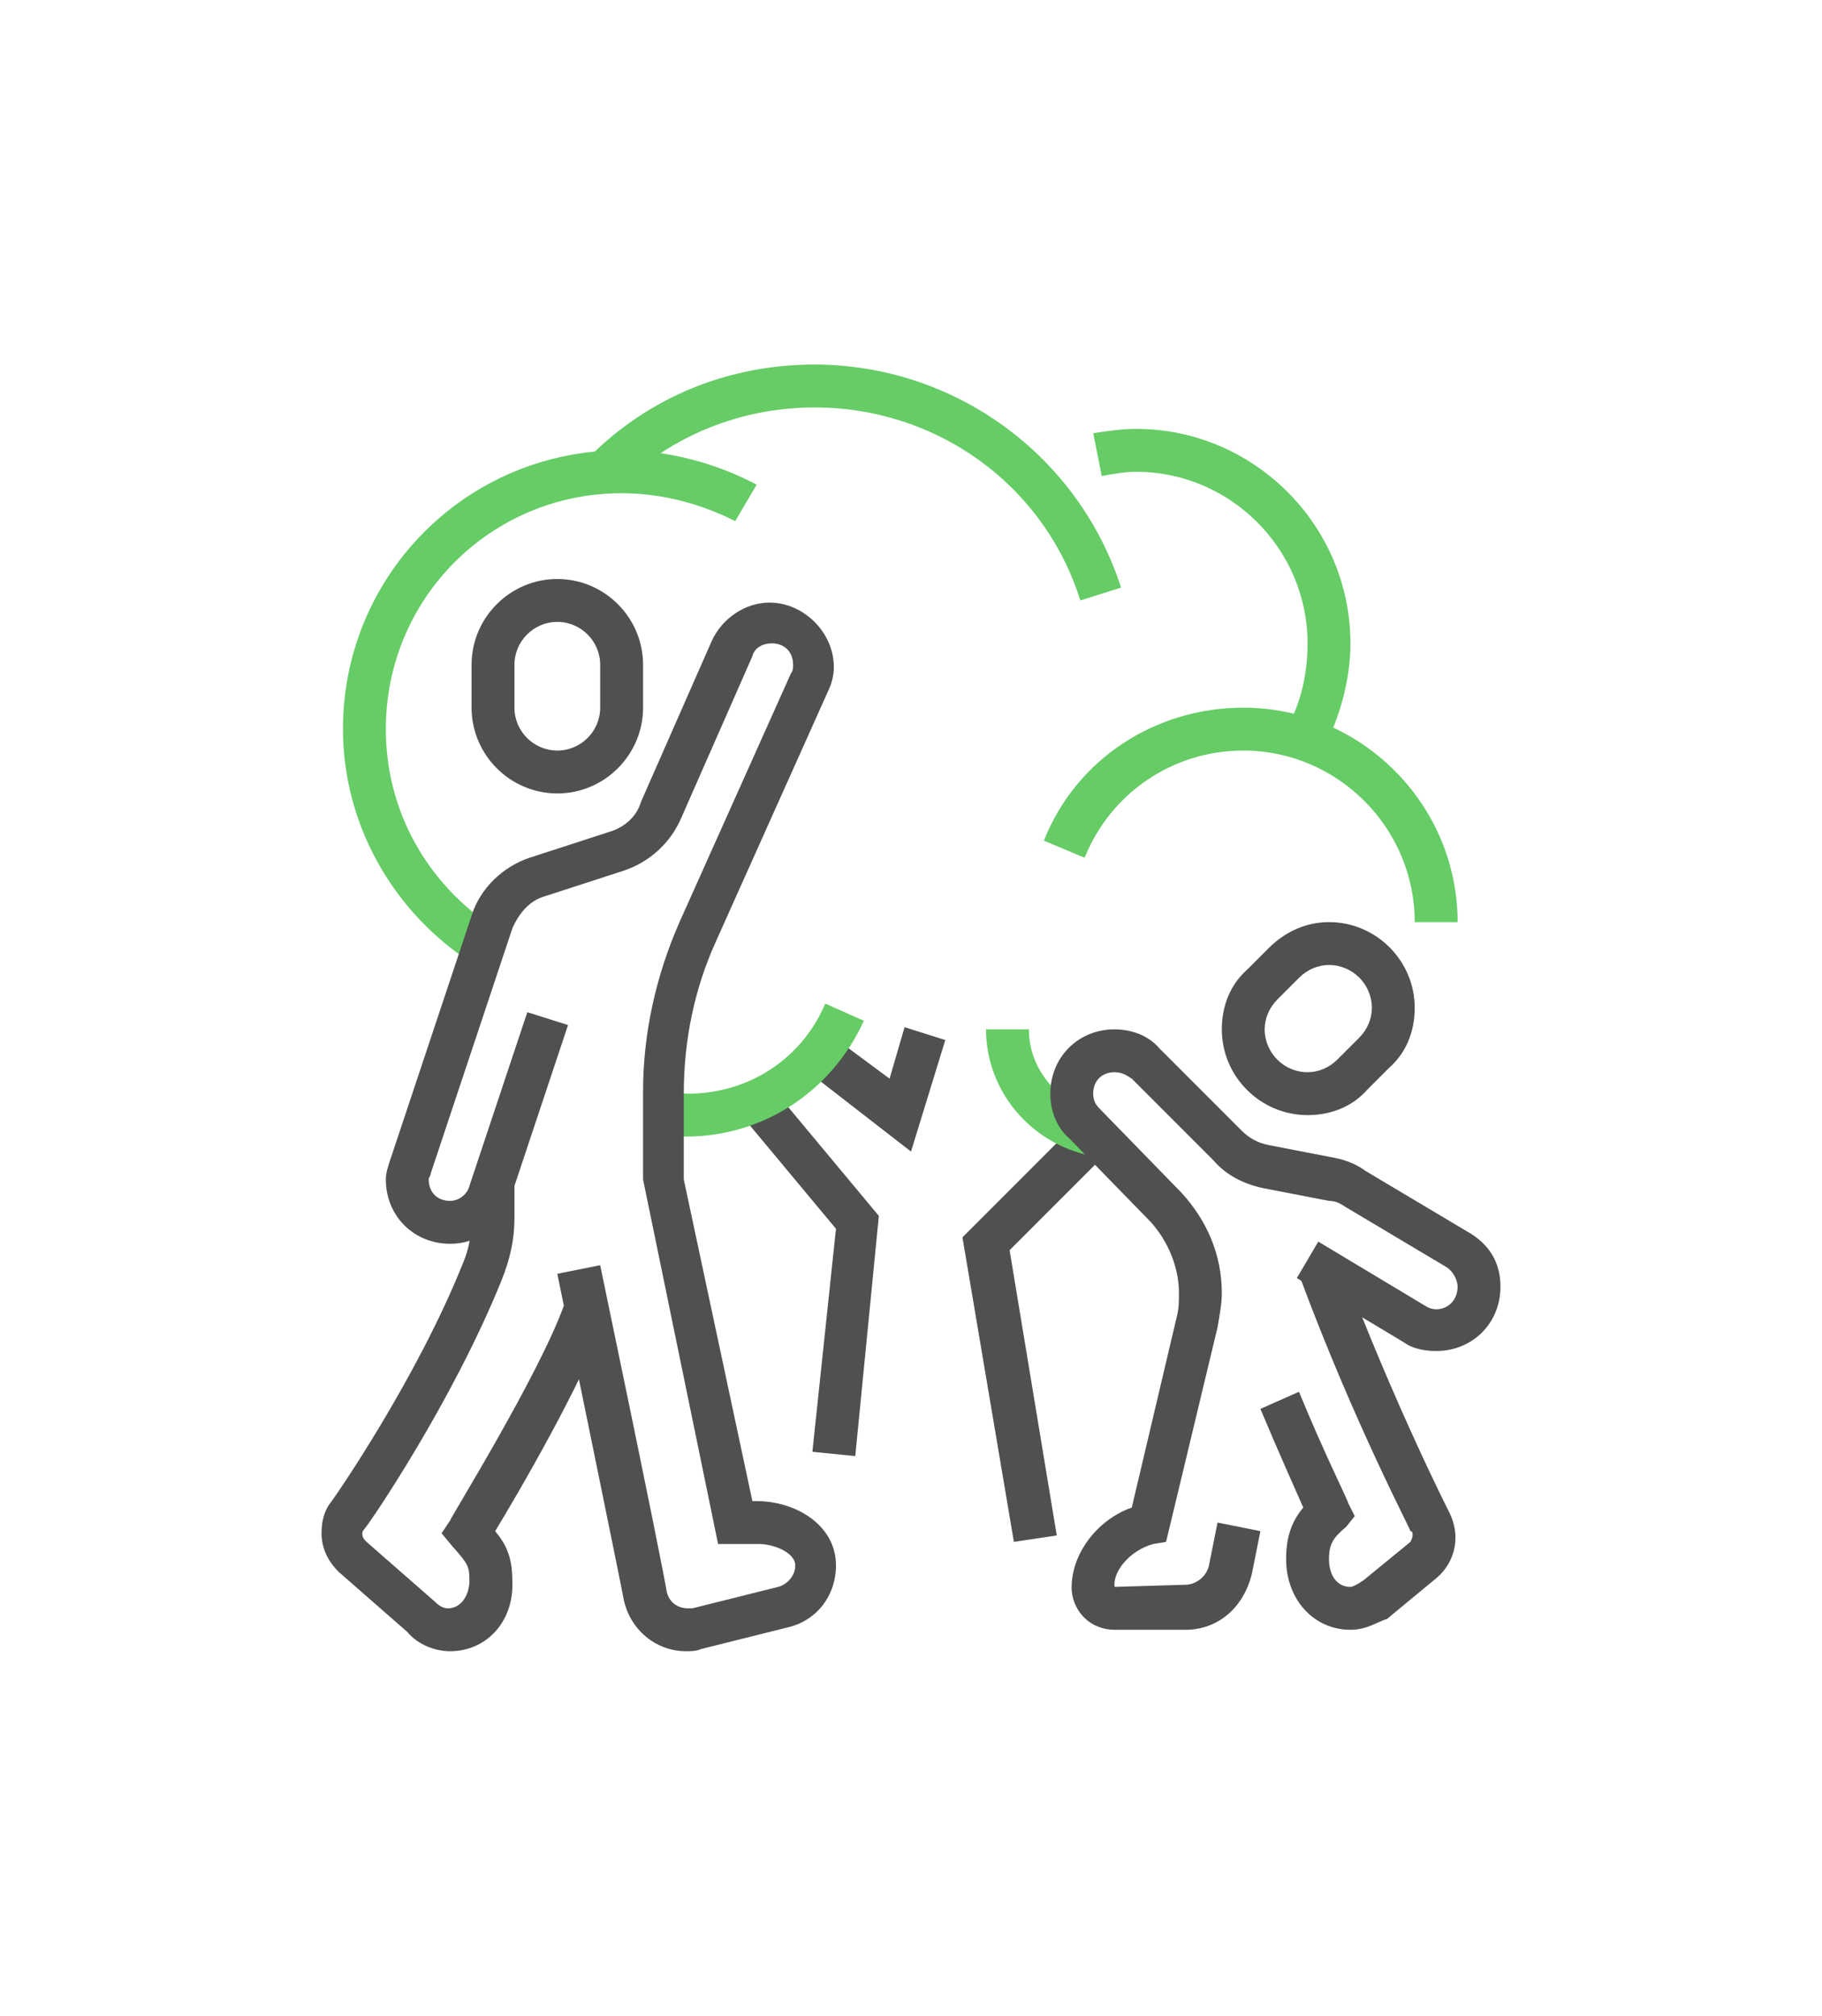 <?xml version="1.0" encoding="utf-8"?>
<!-- Generator: Adobe Illustrator 24.2.0, SVG Export Plug-In . SVG Version: 6.00 Build 0)  -->
<svg version="1.1" id="Layer_1" xmlns="http://www.w3.org/2000/svg" xmlns:xlink="http://www.w3.org/1999/xlink" x="0px" y="0px"
	 viewBox="0 0 85 94" style="enable-background:new 0 0 85 94;" xml:space="preserve">
<g>
	<polygon style="fill:#505050;" points="39.9,67.9 37.9,67.7 39,57.3 34.5,51.9 36,50.7 41,56.7 	"/>
	<polygon style="fill:#505050;" points="42.5,53.7 37.6,49.9 38.8,48.3 41.5,50.3 42.2,47.9 44.1,48.5 	"/>
	<path style="fill:#505050;" d="M26,37c-2.2,0-4-1.8-4-4v-2c0-2.2,1.8-4,4-4s4,1.8,4,4v2C30,35.2,28.2,37,26,37z M26,29
		c-1.1,0-2,0.9-2,2v2c0,1.1,0.9,2,2,2s2-0.9,2-2v-2C28,29.9,27.1,29,26,29z"/>
	<path style="fill:#66CC66;" d="M22,44.9c-3.7-2.4-6-6.5-6-10.9c0-7.2,5.8-13,13-13c2.2,0,4.4,0.6,6.3,1.6l-1,1.7
		C32.7,23.5,30.9,23,29,23c-6.1,0-11,4.9-11,11c0,3.8,1.9,7.2,5.1,9.3L22,44.9z"/>
	<path style="fill:#66CC66;" d="M50.4,28c-1.7-5.4-6.7-9-12.4-9c-3.4,0-6.7,1.3-9.1,3.7l-1.4-1.4C30.3,18.5,34,17,38,17
		c6.5,0,12.3,4.2,14.3,10.4L50.4,28z"/>
	<path style="fill:#66CC66;" d="M61.7,35L60,34c0.7-1.2,1-2.6,1-4c0-4.4-3.6-8-8-8c-0.5,0-1.1,0.1-1.6,0.2l-0.4-2
		c0.7-0.1,1.3-0.2,2-0.2c5.5,0,10,4.5,10,10C63,31.7,62.5,33.5,61.7,35z"/>
	<path style="fill:#66CC66;" d="M68,43h-2c0-4.4-3.6-8-8-8c-3.3,0-6.2,2-7.4,5l-1.9-0.8c1.5-3.8,5.2-6.2,9.3-6.2
		C63.5,33,68,37.5,68,43z"/>
	<path style="fill:#66CC66;" d="M32,53c-0.4,0-0.8,0-1.1-0.1l0.3-2c0.3,0,0.6,0.1,0.9,0.1c2.8,0,5.3-1.6,6.4-4.2l1.8,0.8
		C38.8,50.9,35.6,53,32,53z"/>
	<polygon style="fill:#505050;" points="47.3,71.9 44.9,57.7 50.4,52.2 51.8,53.6 47.1,58.3 49.3,71.6 	"/>
	<path style="fill:#66CC66;" d="M50.9,53.9C48,53.3,46,50.8,46,48h2c0,1.9,1.4,3.5,3.3,3.9L50.9,53.9z"/>
	<path style="fill:#505050;" d="M21,77c-0.7,0-1.5-0.3-2-0.9l-3.2-2.8c-0.5-0.5-0.8-1.1-0.8-1.8c0-0.5,0.1-1,0.4-1.4
		c0.1-0.1,4-5.7,6.2-11.2c0.3-0.7,0.4-1.4,0.4-2.1v-1.5h2v1.5c0,1-0.2,1.9-0.6,2.9c-2.3,5.7-6.2,11.4-6.4,11.6c0,0-0.1,0.1-0.1,0.2
		c0,0.2,0.1,0.3,0.2,0.4l3.2,2.8c0.2,0.2,0.4,0.3,0.6,0.3c0.6,0,1-0.6,1-1.3c0-0.7-0.1-0.8-0.8-1.6l-0.5-0.6l0.4-0.6
		c0-0.1,4.1-6.7,5.3-10l1.9,0.7c-1.1,3-4,8-5.1,9.8c0.5,0.6,0.8,1.2,0.8,2.3C24,75.6,22.7,77,21,77z"/>
	<path style="fill:#505050;" d="M63,76c-1.7,0-3-1.4-3-3.3c0-1.1,0.3-1.8,0.8-2.4c-0.4-0.9-1.2-2.7-2-4.6l1.8-0.8
		c1.1,2.7,2.3,5.1,2.3,5.2l0.3,0.6l-0.4,0.5C62.2,71.7,62,72,62,72.7c0,0.8,0.4,1.3,1,1.3c0.1,0,0.3-0.1,0.6-0.3l2.2-1.8
		c0,0,0.1-0.2,0.1-0.3c0-0.1,0-0.2-0.1-0.2c0-0.1-2.6-5-5.1-11.7l1.9-0.7c2.5,6.6,5,11.5,5,11.5c0.2,0.4,0.3,0.8,0.3,1.2
		c0,0.7-0.3,1.4-0.9,1.9l-2.3,1.9C64.3,75.6,63.8,76,63,76z"/>
	<path style="fill:#505050;" d="M61,52c-2.2,0-4-1.8-4-4c0-1.1,0.4-2.1,1.2-2.8l1-1c0.8-0.8,1.8-1.2,2.8-1.2c2.2,0,4,1.8,4,4
		c0,1.1-0.4,2.1-1.2,2.8l-1,1C63.1,51.6,62.1,52,61,52z M62,45c-0.5,0-1,0.2-1.4,0.6l-1,1C59.2,47,59,47.5,59,48c0,1.1,0.9,2,2,2
		c0.5,0,1-0.2,1.4-0.6l1-1C63.8,48,64,47.5,64,47C64,45.9,63.1,45,62,45z"/>
	<path style="fill:#505050;" d="M32,77c-1.4,0-2.6-1-2.9-2.4c0-0.1-3.1-15.2-3.1-15.2l2-0.4c2.5,12,3,14.6,3.1,15.2l0,0
		c0.1,0.5,0.5,0.8,1,0.8c0.1,0,0.1,0,0.2,0l4-1c0.4-0.1,0.8-0.5,0.8-1c0-0.6-1-1-1.7-1h-1.9L30,55v-4.1c0-2.7,0.6-5.4,1.7-7.9
		l5.2-11.6C37,31.3,37,31.1,37,31c0-0.6-0.4-1-1-1h0c-0.4,0-0.8,0.2-0.9,0.6l-3.3,7.5c-0.5,1.2-1.5,2.1-2.7,2.5l-3.7,1.2
		c-0.7,0.2-1.2,0.8-1.5,1.5l-3.8,11.4c0,0.1-0.1,0.2-0.1,0.3c0,0.6,0.4,1,1,1c0.4,0,0.8-0.3,0.9-0.7l2.7-8.1l1.9,0.6l-2.7,8.1
		C23.4,57.2,22.3,58,21,58c-1.7,0-3-1.3-3-3c0-0.3,0.1-0.6,0.2-0.9L22,42.7c0.4-1.3,1.5-2.3,2.7-2.7l3.7-1.2
		c0.7-0.2,1.3-0.7,1.5-1.4l3.3-7.5c0.5-1.1,1.6-1.8,2.7-1.8h0c1.6,0,3,1.4,3,3c0,0.4-0.1,0.8-0.3,1.2l-5.2,11.6
		c-1,2.2-1.5,4.6-1.5,7.1v4L35.1,70h0.2c1.8,0,3.7,1.1,3.7,3c0,1.4-0.9,2.6-2.3,2.9l-4,1C32.5,77,32.2,77,32,77z"/>
	<path style="fill:#505050;" d="M55.3,76H52c-1.1,0-1.9-0.8-2-1.8c-0.1-1.6,1.1-3.3,2.8-3.9l2.1-8.9c0.1-0.4,0.1-0.7,0.1-1.1
		c0-1.2-0.5-2.4-1.3-3.3l-3.8-3.9C49.3,52.6,49,51.8,49,51c0-1.7,1.3-3,3-3h0c0.8,0,1.6,0.3,2.1,0.9l3.8,3.8
		c0.4,0.4,0.8,0.6,1.3,0.7l3.1,0.6c0.5,0.1,1,0.3,1.4,0.6l4.7,2.8C69.5,58,70,58.9,70,60c0,1.7-1.3,3-3,3c-0.5,0-1.1-0.1-1.5-0.4
		l-5-3l1-1.7l5,3c0.6,0.4,1.5,0,1.5-0.9c0-0.3-0.2-0.7-0.5-0.9l-4.7-2.8c-0.3-0.2-0.5-0.3-0.8-0.3l-3.1-0.6
		c-0.9-0.2-1.7-0.6-2.3-1.3l-3.8-3.8C52.5,50.1,52.3,50,52,50h0c-0.6,0-1,0.4-1,1c0,0.3,0.1,0.5,0.3,0.7l3.8,3.9
		c1.2,1.3,1.9,2.9,1.9,4.7c0,0.5-0.1,1-0.2,1.6l-2.4,10L53.8,72c-1.1,0.3-1.9,1.3-1.8,2l3.3-0.1c0.5,0,1-0.4,1.1-0.9l0.4-2l2,0.4
		l-0.4,2C58,75,56.8,76,55.3,76z"/>
</g>
</svg>
